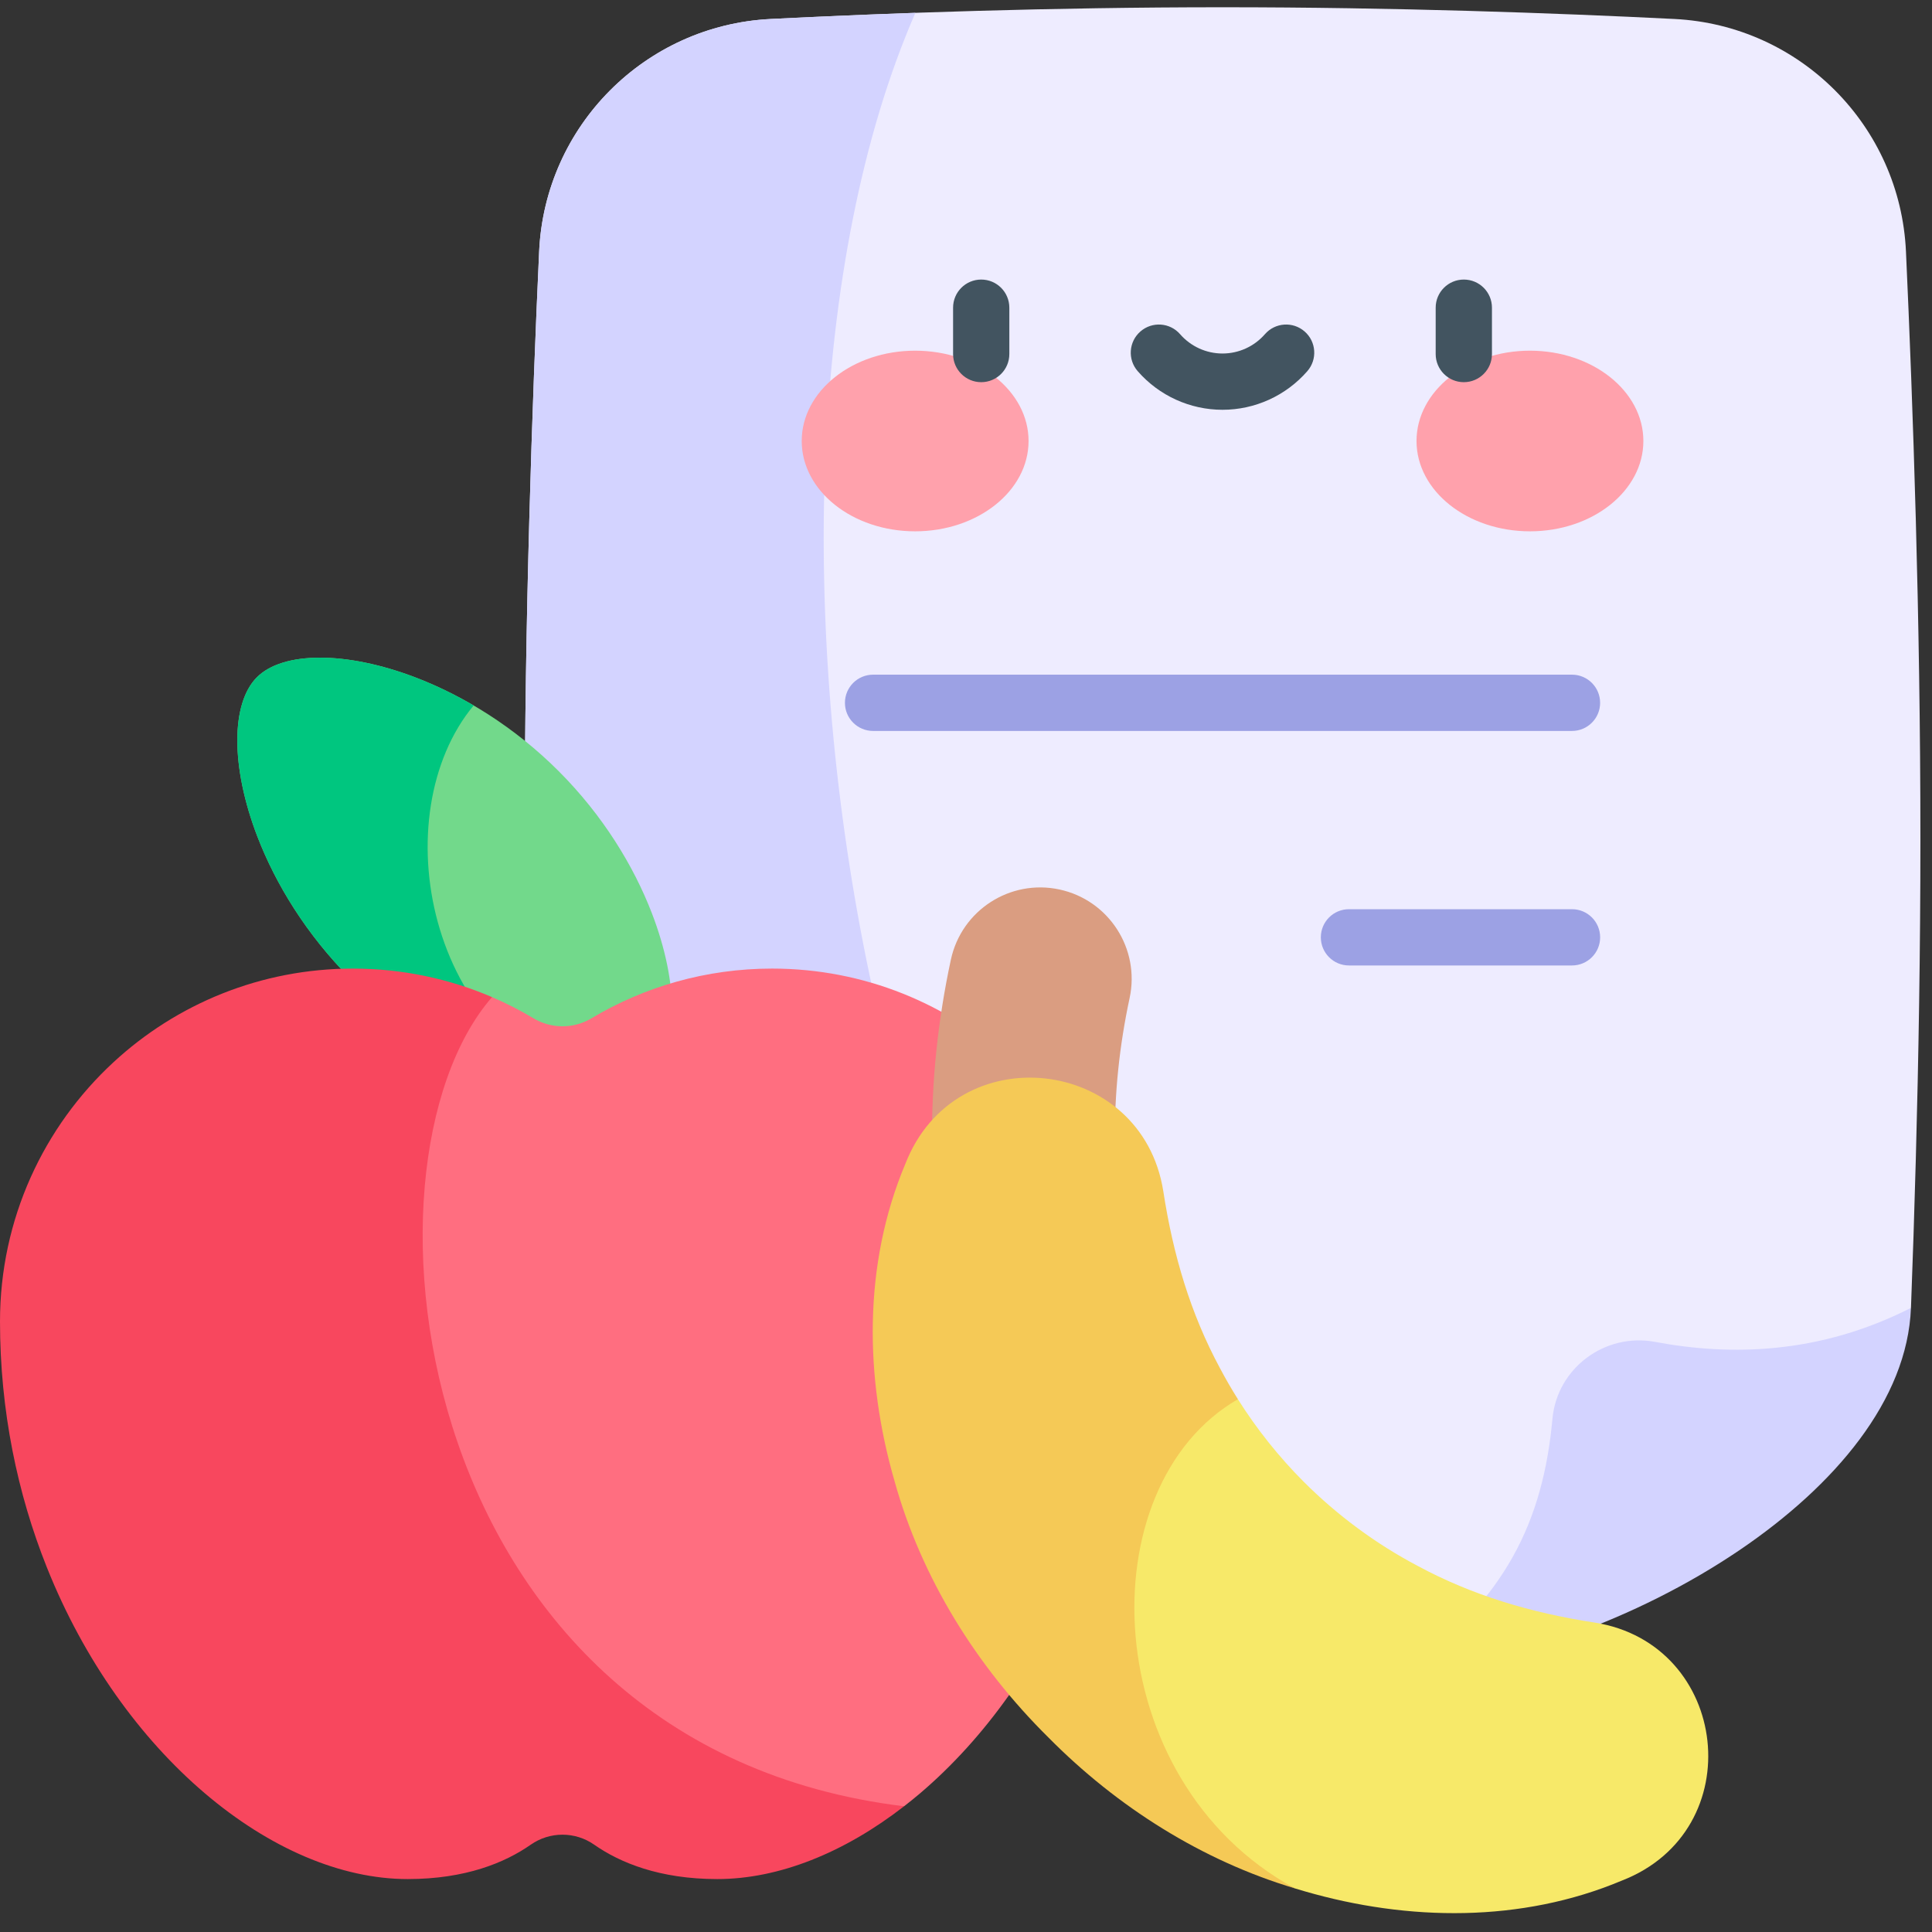 <svg width="86" height="86" viewBox="0 0 86 86" fill="none" xmlns="http://www.w3.org/2000/svg">
<rect x="0" y="0" width="86" height="86" fill="#333333" stroke="none"/>
<g clip-path="url(#clip0_142_325)">
<path d="M85.064 58.218C85.142 56.151 85.216 53.937 85.279 51.617C85.401 47.153 85.484 42.3 85.484 37.364C85.484 32.429 85.401 27.576 85.279 23.113C85.157 18.649 84.996 14.573 84.841 11.193C84.584 5.604 80.125 1.125 74.538 0.845C69.185 0.577 62.089 0.323 54.42 0.323C46.751 0.323 39.655 0.577 34.302 0.845C28.715 1.125 24.256 5.604 23.999 11.193C23.843 14.573 23.682 18.649 23.561 23.113C23.438 27.576 23.355 32.429 23.355 37.364C23.355 42.3 23.439 47.153 23.561 51.617C23.682 56.081 23.843 60.156 23.999 63.537C24.256 69.125 28.715 73.605 34.302 73.884C39.655 74.152 46.751 74.406 54.42 74.406C57.274 74.406 60.048 74.371 62.683 74.313C66.957 73.152 71.532 70.775 75.71 67.627C79.257 64.955 82.517 61.727 85.064 58.218Z" fill="#EEECFF"/>
<path d="M23.561 51.617C23.682 56.08 23.843 60.156 23.999 63.536C24.256 69.125 28.715 73.604 34.302 73.884C39.655 74.152 46.751 74.406 54.42 74.406C55.11 74.406 55.795 74.404 56.474 74.4C39.254 66.401 31.177 22.513 40.747 0.571C38.407 0.653 36.24 0.748 34.302 0.845C28.715 1.125 24.256 5.604 23.999 11.193C23.843 14.573 23.682 18.649 23.561 23.113C23.438 27.576 23.355 32.429 23.355 37.365C23.355 42.3 23.438 47.153 23.561 51.617Z" fill="#D3D3FF"/>
<path d="M85.063 58.218C84.907 62.317 81.678 66.125 77.423 69.008C72.849 72.107 67.089 74.138 62.683 74.313C64.843 72.745 66.327 71.102 67.328 69.319C68.379 67.447 68.897 65.419 69.104 63.16C69.31 60.9 71.441 59.314 73.671 59.732C75.383 60.053 77.2 60.183 79.078 59.991C81.023 59.793 83.034 59.25 85.063 58.218Z" fill="#D3D3FF"/>
<path d="M15.613 43.576C17.579 45.542 19.833 46.918 21.949 47.731C25.068 48.931 27.888 48.909 29.043 47.754C30.198 46.598 30.22 43.779 29.021 40.66C28.207 38.543 26.831 36.289 24.866 34.324C22.901 32.358 20.647 30.982 18.53 30.169C15.411 28.969 12.592 28.991 11.436 30.147C10.281 31.302 10.259 34.122 11.458 37.24C12.272 39.357 13.648 41.611 15.613 43.576Z" fill="#72D98B"/>
<path d="M21.083 31.403C20.228 30.903 19.368 30.491 18.53 30.169C15.411 28.97 12.592 28.991 11.436 30.147C10.281 31.302 10.259 34.122 11.458 37.241C12.272 39.357 13.648 41.611 15.613 43.577C17.579 45.542 19.833 46.918 21.949 47.731C23.744 48.422 25.437 48.705 26.773 48.603C18.939 46.572 17.077 36.224 21.083 31.403Z" fill="#00C67F"/>
<path d="M45.023 47.28C42.223 44.695 38.48 43.115 34.369 43.115C31.43 43.115 28.68 43.923 26.328 45.328C25.532 45.803 24.545 45.803 23.748 45.328C23.157 44.974 22.541 44.659 21.903 44.385C7.523 48.623 16.18 84.648 40.244 80.403C40.487 80.214 40.73 80.02 40.969 79.816C43.814 77.391 46.332 73.928 47.995 69.76C49.298 66.493 50.076 62.794 50.076 58.822C50.076 54.259 48.13 50.15 45.023 47.28Z" fill="#FF6E80"/>
<path d="M21.902 44.385C20.002 43.568 17.908 43.115 15.708 43.115C11.596 43.115 7.853 44.695 5.054 47.281C1.946 50.151 0 54.259 0 58.823C0 62.794 0.778 66.494 2.082 69.76C3.745 73.928 6.262 77.391 9.107 79.816C11.968 82.255 15.16 83.644 18.148 83.644C20.715 83.644 22.48 82.915 23.624 82.114C24.473 81.52 25.603 81.52 26.451 82.114C27.596 82.915 29.36 83.644 31.928 83.644C34.666 83.644 37.574 82.475 40.243 80.404C18.309 77.739 15.316 51.956 21.902 44.385Z" fill="#F8475E"/>
<path d="M42.329 58.24C41.797 55.8 41.514 53.318 41.489 50.864C41.462 48.169 41.743 45.427 42.327 42.716C42.8 40.519 44.965 39.121 47.161 39.594C49.358 40.067 50.756 42.231 50.283 44.428C49.827 46.55 49.606 48.688 49.628 50.781C49.647 52.681 49.867 54.606 50.281 56.505C50.76 58.7 49.368 60.869 47.173 61.348C44.977 61.827 42.809 60.436 42.329 58.24Z" fill="#DA9D81"/>
<path d="M70.987 72.227C68.143 71.791 65.533 71.014 63.103 69.702C61.242 68.72 59.531 67.454 58.042 65.967C56.93 64.854 55.942 63.616 55.103 62.284C44.732 62.284 44.732 78.16 57.636 84.058C57.782 84.101 57.927 84.147 58.074 84.188C62.695 85.527 67.73 85.588 72.189 83.714C77.951 81.483 77 73.18 70.987 72.227Z" fill="#F7E969"/>
<path d="M57.636 84.057C48.829 79.254 48.386 66.157 55.104 62.284C54.821 61.835 54.555 61.375 54.307 60.906C52.995 58.476 52.219 55.866 51.782 53.022C50.829 47.009 42.526 46.058 40.295 51.82C38.421 56.279 38.483 61.314 39.821 65.935C41.015 70.229 43.457 74.165 46.668 77.341C49.735 80.442 53.512 82.823 57.636 84.057Z" fill="#F5C956"/>
<path d="M40.736 23.651C43.524 23.651 45.785 21.851 45.785 19.63C45.785 17.41 43.524 15.61 40.736 15.61C37.947 15.61 35.687 17.41 35.687 19.63C35.687 21.851 37.947 23.651 40.736 23.651Z" fill="#FFA1AC"/>
<path d="M68.103 23.651C70.891 23.651 73.152 21.851 73.152 19.63C73.152 17.41 70.891 15.61 68.103 15.61C65.314 15.61 63.054 17.41 63.054 19.63C63.054 21.851 65.314 23.651 68.103 23.651Z" fill="#FFA1AC"/>
<path d="M43.677 17.012C42.985 17.012 42.425 16.451 42.425 15.76V13.696C42.425 13.004 42.985 12.444 43.677 12.444C44.369 12.444 44.929 13.004 44.929 13.696V15.76C44.929 16.451 44.369 17.012 43.677 17.012Z" fill="#425460"/>
<path d="M65.159 17.012C64.468 17.012 63.907 16.451 63.907 15.76V13.696C63.907 13.004 64.468 12.444 65.159 12.444C65.851 12.444 66.412 13.004 66.412 13.696V15.76C66.412 16.451 65.851 17.012 65.159 17.012Z" fill="#425460"/>
<path d="M54.418 18.241C52.971 18.241 51.595 17.614 50.642 16.521C50.188 16 50.242 15.209 50.764 14.755C51.285 14.3 52.076 14.354 52.53 14.876C53.007 15.423 53.695 15.736 54.418 15.736C55.141 15.736 55.829 15.423 56.306 14.876C56.761 14.354 57.551 14.3 58.073 14.755C58.594 15.209 58.648 16 58.194 16.521C57.242 17.614 55.865 18.241 54.418 18.241Z" fill="#425460"/>
<path d="M69.975 32.537H38.864C38.172 32.537 37.611 31.976 37.611 31.285C37.611 30.593 38.172 30.032 38.864 30.032H69.975C70.666 30.032 71.227 30.593 71.227 31.285C71.227 31.976 70.666 32.537 69.975 32.537Z" fill="#9CA1E4"/>
<path d="M69.975 42.976H60.047C59.355 42.976 58.795 42.415 58.795 41.724C58.795 41.032 59.355 40.472 60.047 40.472H69.975C70.667 40.472 71.228 41.032 71.228 41.724C71.228 42.415 70.667 42.976 69.975 42.976Z" fill="#9CA1E4"/>
</g>
<defs>
<clipPath id="clip0_142_325">
<rect width="85.484" height="85.484" fill="white"/>
</clipPath>
</defs>
</svg>
